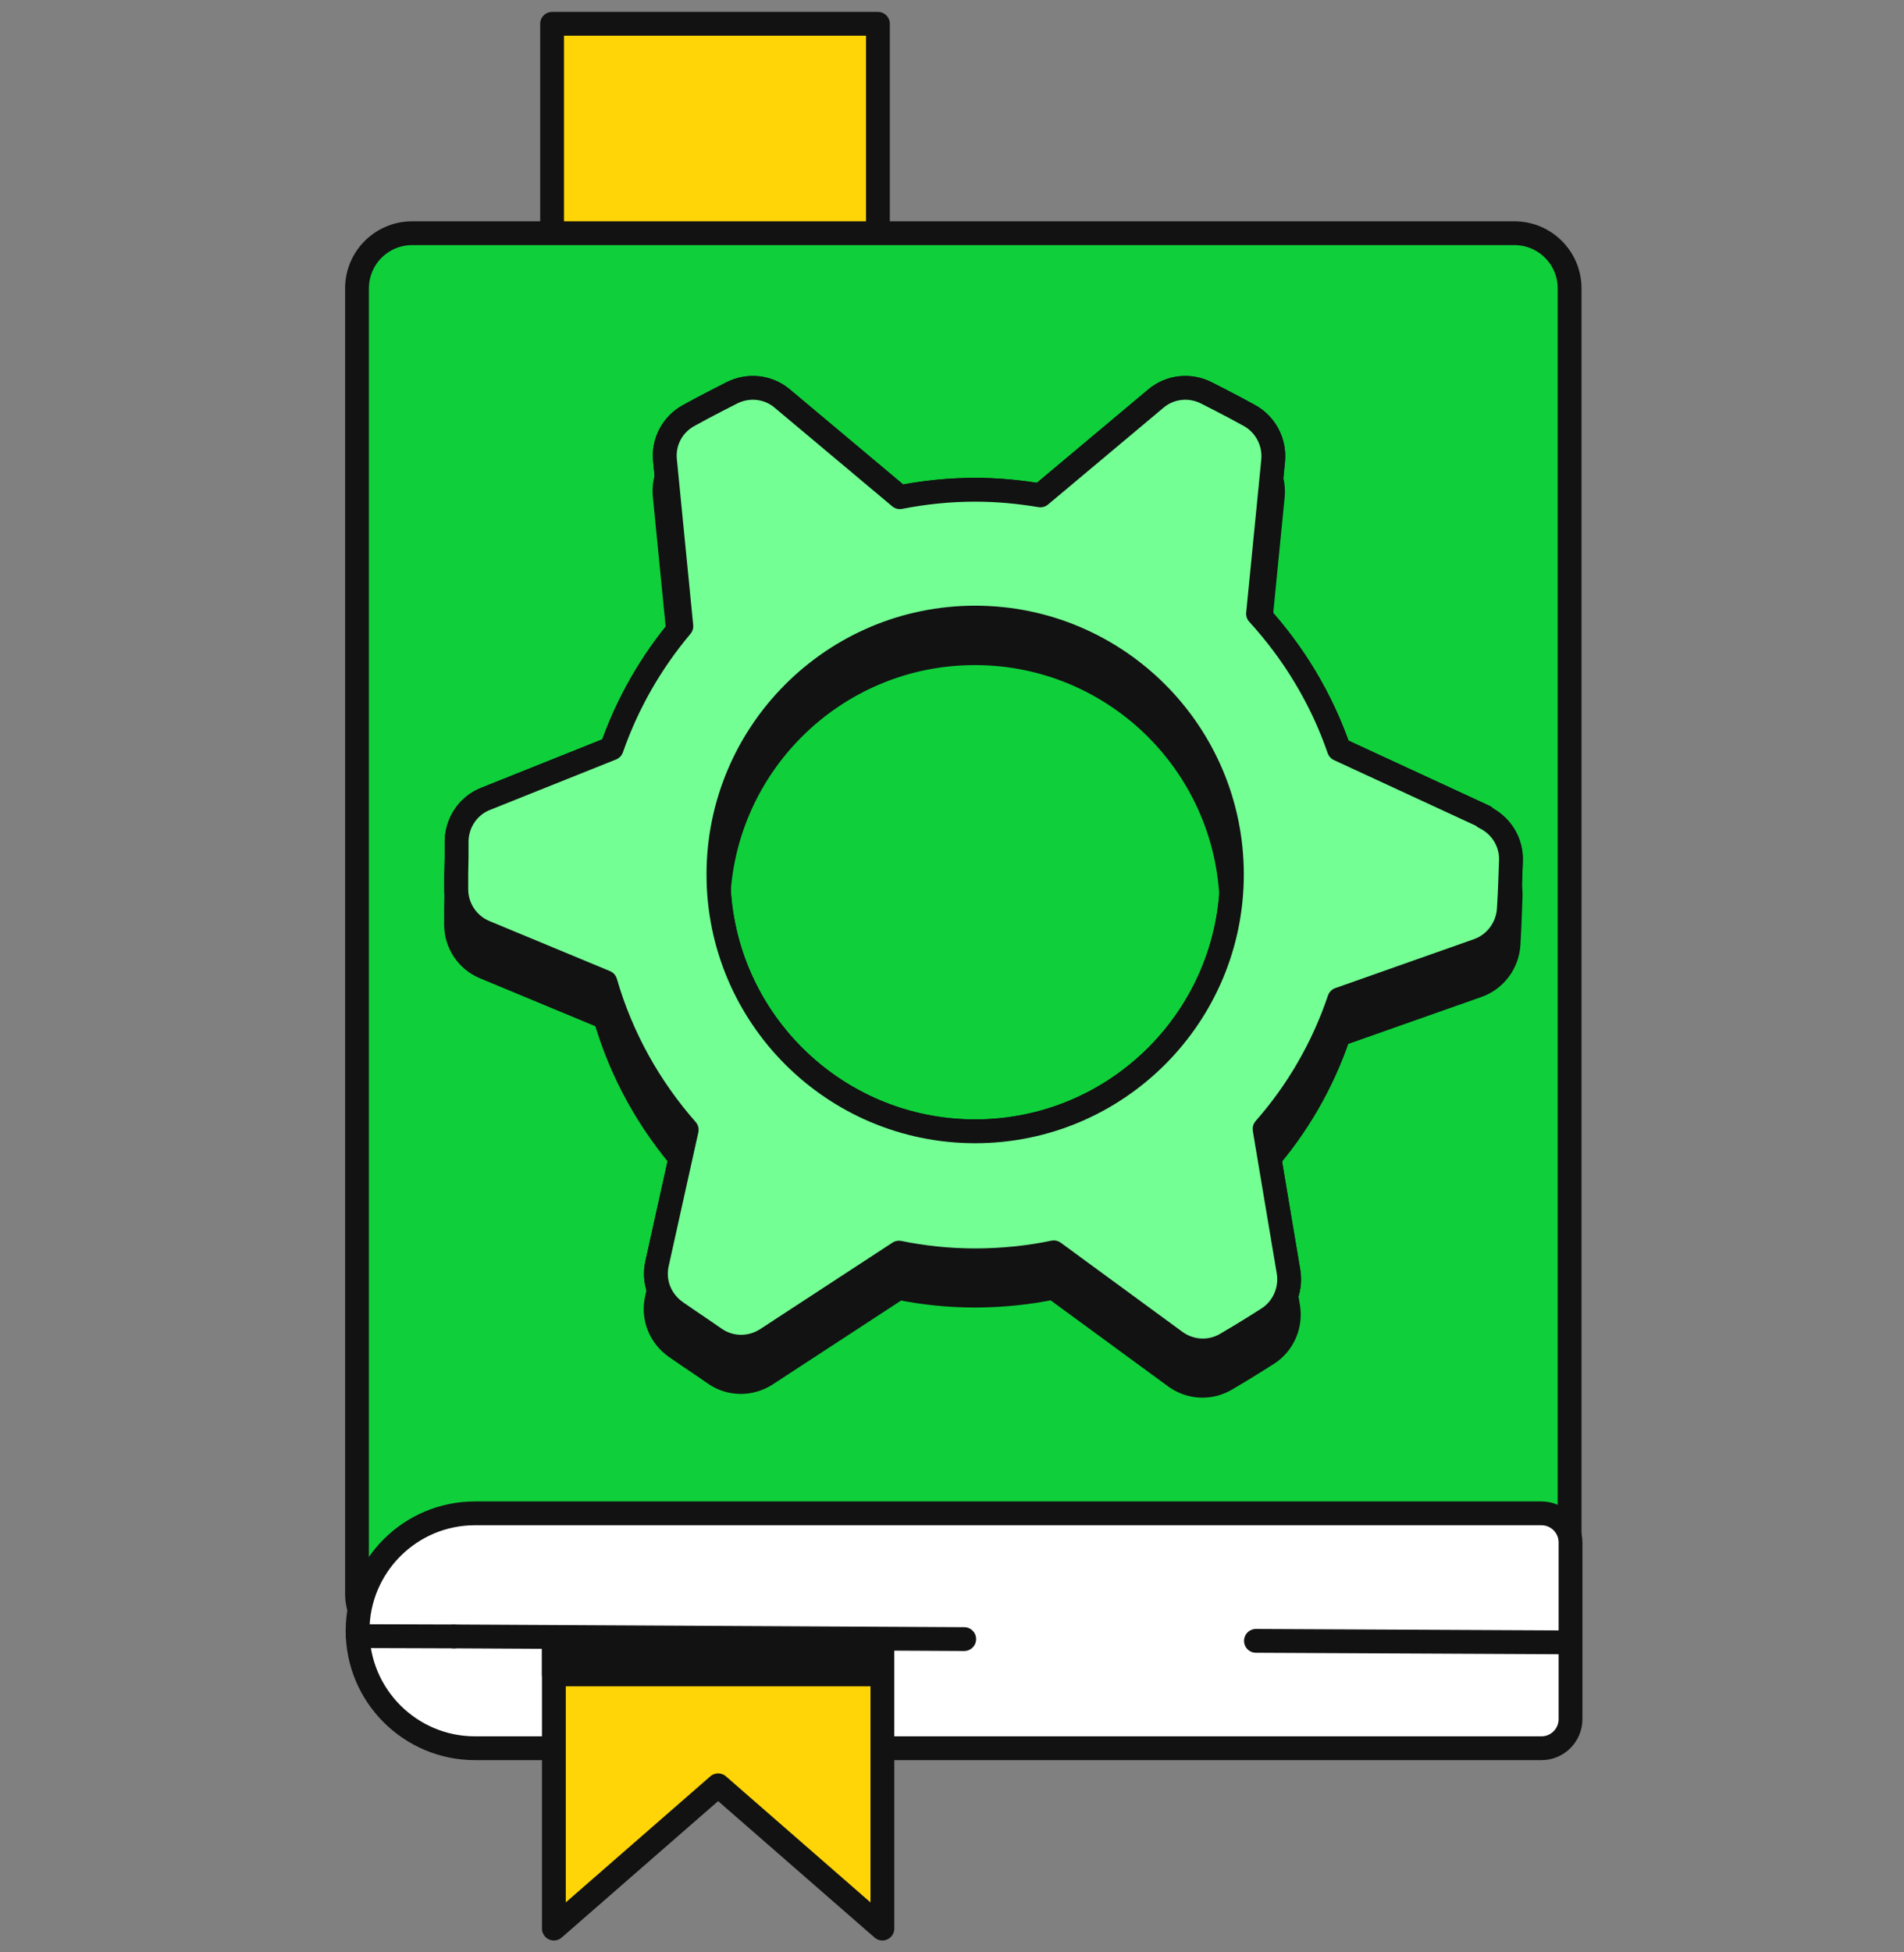 <?xml version="1.0" encoding="UTF-8"?>
<svg xmlns="http://www.w3.org/2000/svg" width="80" height="82" viewBox="0 0 80 82" fill="none">
  <rect x="0" y="0" width="80" height="82" fill="#808080" stroke="none"/>
  <path d="M36.888 1H23.197V70.312H36.888V1Z" fill="#FFD507" stroke="#121212" stroke-linecap="round" stroke-linejoin="round"></path>
  <path d="M63.633 9.795H17.317C16.037 9.795 15 10.832 15 12.112V66.923C15 68.203 16.037 69.24 17.317 69.24H63.633C64.912 69.24 65.95 68.203 65.95 66.923V12.112C65.95 10.832 64.912 9.795 63.633 9.795Z" fill="#0FD03B" stroke="#121212" stroke-linecap="round" stroke-linejoin="round"></path>
  <path d="M19.958 63.56H64.767C65.44 63.56 65.988 64.108 65.988 64.781V72.205C65.988 72.878 65.44 73.426 64.767 73.426H19.958C17.243 73.426 15.025 71.221 15.025 68.493C15.025 65.777 17.23 63.56 19.958 63.56Z" fill="white" stroke="#121212" stroke-linecap="round" stroke-linejoin="round"></path>
  <path d="M52.77 68.916L65.775 68.979" stroke="#121212" stroke-linecap="round" stroke-linejoin="round"></path>
  <path d="M19.061 68.73L40.513 68.842" stroke="#121212" stroke-linecap="round" stroke-linejoin="round"></path>
  <path d="M15.038 68.717L19.062 68.73" stroke="#121212" stroke-linecap="round" stroke-linejoin="round"></path>
  <path d="M23.272 81V68.966H37.075V81L30.173 74.983L23.272 81Z" fill="#FFD507" stroke="#121212" stroke-linecap="round" stroke-linejoin="round"></path>
  <path d="M62.375 34.298L56.258 31.47C55.523 29.34 54.352 27.409 52.858 25.777L53.493 19.349C53.568 18.565 53.169 17.817 52.484 17.444L51.886 17.12L51.313 16.821L50.703 16.509C50.005 16.148 49.158 16.235 48.56 16.746L43.714 20.807C42.817 20.657 41.908 20.57 40.973 20.57C39.89 20.57 38.831 20.682 37.809 20.882L32.876 16.746C32.278 16.235 31.431 16.148 30.734 16.509L30.123 16.821L29.55 17.12L28.952 17.444C28.255 17.817 27.856 18.565 27.943 19.349L28.628 26.301C27.358 27.808 26.361 29.539 25.701 31.433L20.407 33.551C19.672 33.837 19.198 34.547 19.186 35.332V36.017L19.173 36.665V37.35C19.173 38.135 19.647 38.845 20.369 39.144L25.439 41.249C26.112 43.579 27.295 45.684 28.853 47.453L27.607 53.071C27.432 53.843 27.744 54.628 28.392 55.089L28.952 55.475L29.488 55.837L30.049 56.223C30.696 56.671 31.543 56.671 32.204 56.248L37.772 52.61C38.806 52.822 39.877 52.934 40.973 52.934C42.07 52.934 43.216 52.822 44.275 52.598L49.395 56.347C50.03 56.808 50.877 56.846 51.55 56.434L52.135 56.086L52.683 55.749L53.256 55.388C53.916 54.977 54.265 54.192 54.141 53.42L53.132 47.416C54.514 45.846 55.586 44.002 56.271 41.972L62.101 39.916C62.836 39.655 63.346 38.969 63.396 38.185L63.434 37.5L63.459 36.852L63.483 36.167C63.521 35.382 63.072 34.659 62.362 34.323L62.375 34.298ZM40.973 47.515C35.019 47.515 30.186 42.682 30.186 36.727C30.186 30.773 35.019 25.939 40.973 25.939C46.928 25.939 51.761 30.773 51.761 36.727C51.761 42.682 46.928 47.515 40.973 47.515Z" fill="#731ABF" stroke="#121212" stroke-linecap="round" stroke-linejoin="round"></path>
  <path d="M62.362 35.781L56.246 32.953C55.511 30.823 54.34 28.892 52.845 27.26L53.48 20.832C53.555 20.047 53.156 19.3 52.471 18.926L51.873 18.602L51.3 18.303L50.69 17.992C49.992 17.63 49.145 17.718 48.547 18.228L43.701 22.289C42.804 22.14 41.895 22.053 40.961 22.053C39.877 22.053 38.818 22.165 37.797 22.364L32.864 18.228C32.266 17.718 31.419 17.63 30.721 17.992L30.11 18.303L29.538 18.602L28.939 18.926C28.242 19.3 27.843 20.047 27.93 20.832L28.616 27.783C27.345 29.29 26.348 31.022 25.688 32.915L20.394 35.033C19.659 35.32 19.186 36.03 19.173 36.814V37.5L19.161 38.147V38.833C19.161 39.617 19.634 40.327 20.357 40.626L25.427 42.732C26.099 45.061 27.283 47.166 28.84 48.935L27.594 54.553C27.42 55.326 27.731 56.111 28.379 56.572L28.939 56.958L29.475 57.319L30.036 57.705C30.683 58.154 31.531 58.154 32.191 57.73L37.759 54.093C38.793 54.304 39.864 54.416 40.961 54.416C42.057 54.416 43.203 54.304 44.262 54.08L49.382 57.83C50.017 58.291 50.864 58.328 51.537 57.917L52.122 57.568L52.67 57.232L53.243 56.87C53.904 56.459 54.252 55.675 54.128 54.902L53.119 48.898C54.502 47.328 55.573 45.485 56.258 43.454L62.088 41.399C62.823 41.137 63.334 40.452 63.384 39.667L63.421 38.982L63.446 38.334L63.471 37.649C63.508 36.864 63.06 36.142 62.35 35.805L62.362 35.781ZM40.961 49.01C35.006 49.01 30.173 44.177 30.173 38.222C30.173 32.268 35.006 27.434 40.961 27.434C46.915 27.434 51.749 32.268 51.749 38.222C51.749 44.177 46.915 49.01 40.961 49.01Z" fill="#121212" stroke="#121212" stroke-linecap="round" stroke-linejoin="round"></path>
  <path d="M62.375 34.298L56.258 31.47C55.523 29.34 54.352 27.409 52.858 25.777L53.493 19.349C53.568 18.565 53.169 17.817 52.484 17.444L51.886 17.12L51.313 16.821L50.703 16.509C50.005 16.148 49.158 16.235 48.56 16.746L43.714 20.807C42.817 20.657 41.908 20.57 40.973 20.57C39.89 20.57 38.831 20.682 37.809 20.882L32.876 16.746C32.278 16.235 31.431 16.148 30.734 16.509L30.123 16.821L29.55 17.12L28.952 17.444C28.255 17.817 27.856 18.565 27.943 19.349L28.628 26.301C27.358 27.808 26.361 29.539 25.701 31.433L20.407 33.551C19.672 33.837 19.198 34.547 19.186 35.332V36.017L19.173 36.665V37.35C19.173 38.135 19.647 38.845 20.369 39.144L25.439 41.249C26.112 43.579 27.295 45.684 28.853 47.453L27.607 53.071C27.432 53.843 27.744 54.628 28.392 55.089L28.952 55.475L29.488 55.837L30.049 56.223C30.696 56.671 31.543 56.671 32.204 56.248L37.772 52.61C38.806 52.822 39.877 52.934 40.973 52.934C42.07 52.934 43.216 52.822 44.275 52.598L49.395 56.347C50.03 56.808 50.877 56.846 51.55 56.434L52.135 56.086L52.683 55.749L53.256 55.388C53.916 54.977 54.265 54.192 54.141 53.42L53.132 47.416C54.514 45.846 55.586 44.002 56.271 41.972L62.101 39.916C62.836 39.655 63.346 38.969 63.396 38.185L63.434 37.5L63.459 36.852L63.483 36.167C63.521 35.382 63.072 34.659 62.362 34.323L62.375 34.298ZM40.973 47.515C35.019 47.515 30.186 42.682 30.186 36.727C30.186 30.773 35.019 25.939 40.973 25.939C46.928 25.939 51.761 30.773 51.761 36.727C51.761 42.682 46.928 47.515 40.973 47.515Z" fill="#74FF94" stroke="#121212" stroke-linecap="round" stroke-linejoin="round"></path>
  <path d="M36.875 68.966H23.272V70.324H36.875V68.966Z" fill="#121212" stroke="#121212" stroke-linecap="round" stroke-linejoin="round"></path>
</svg>
